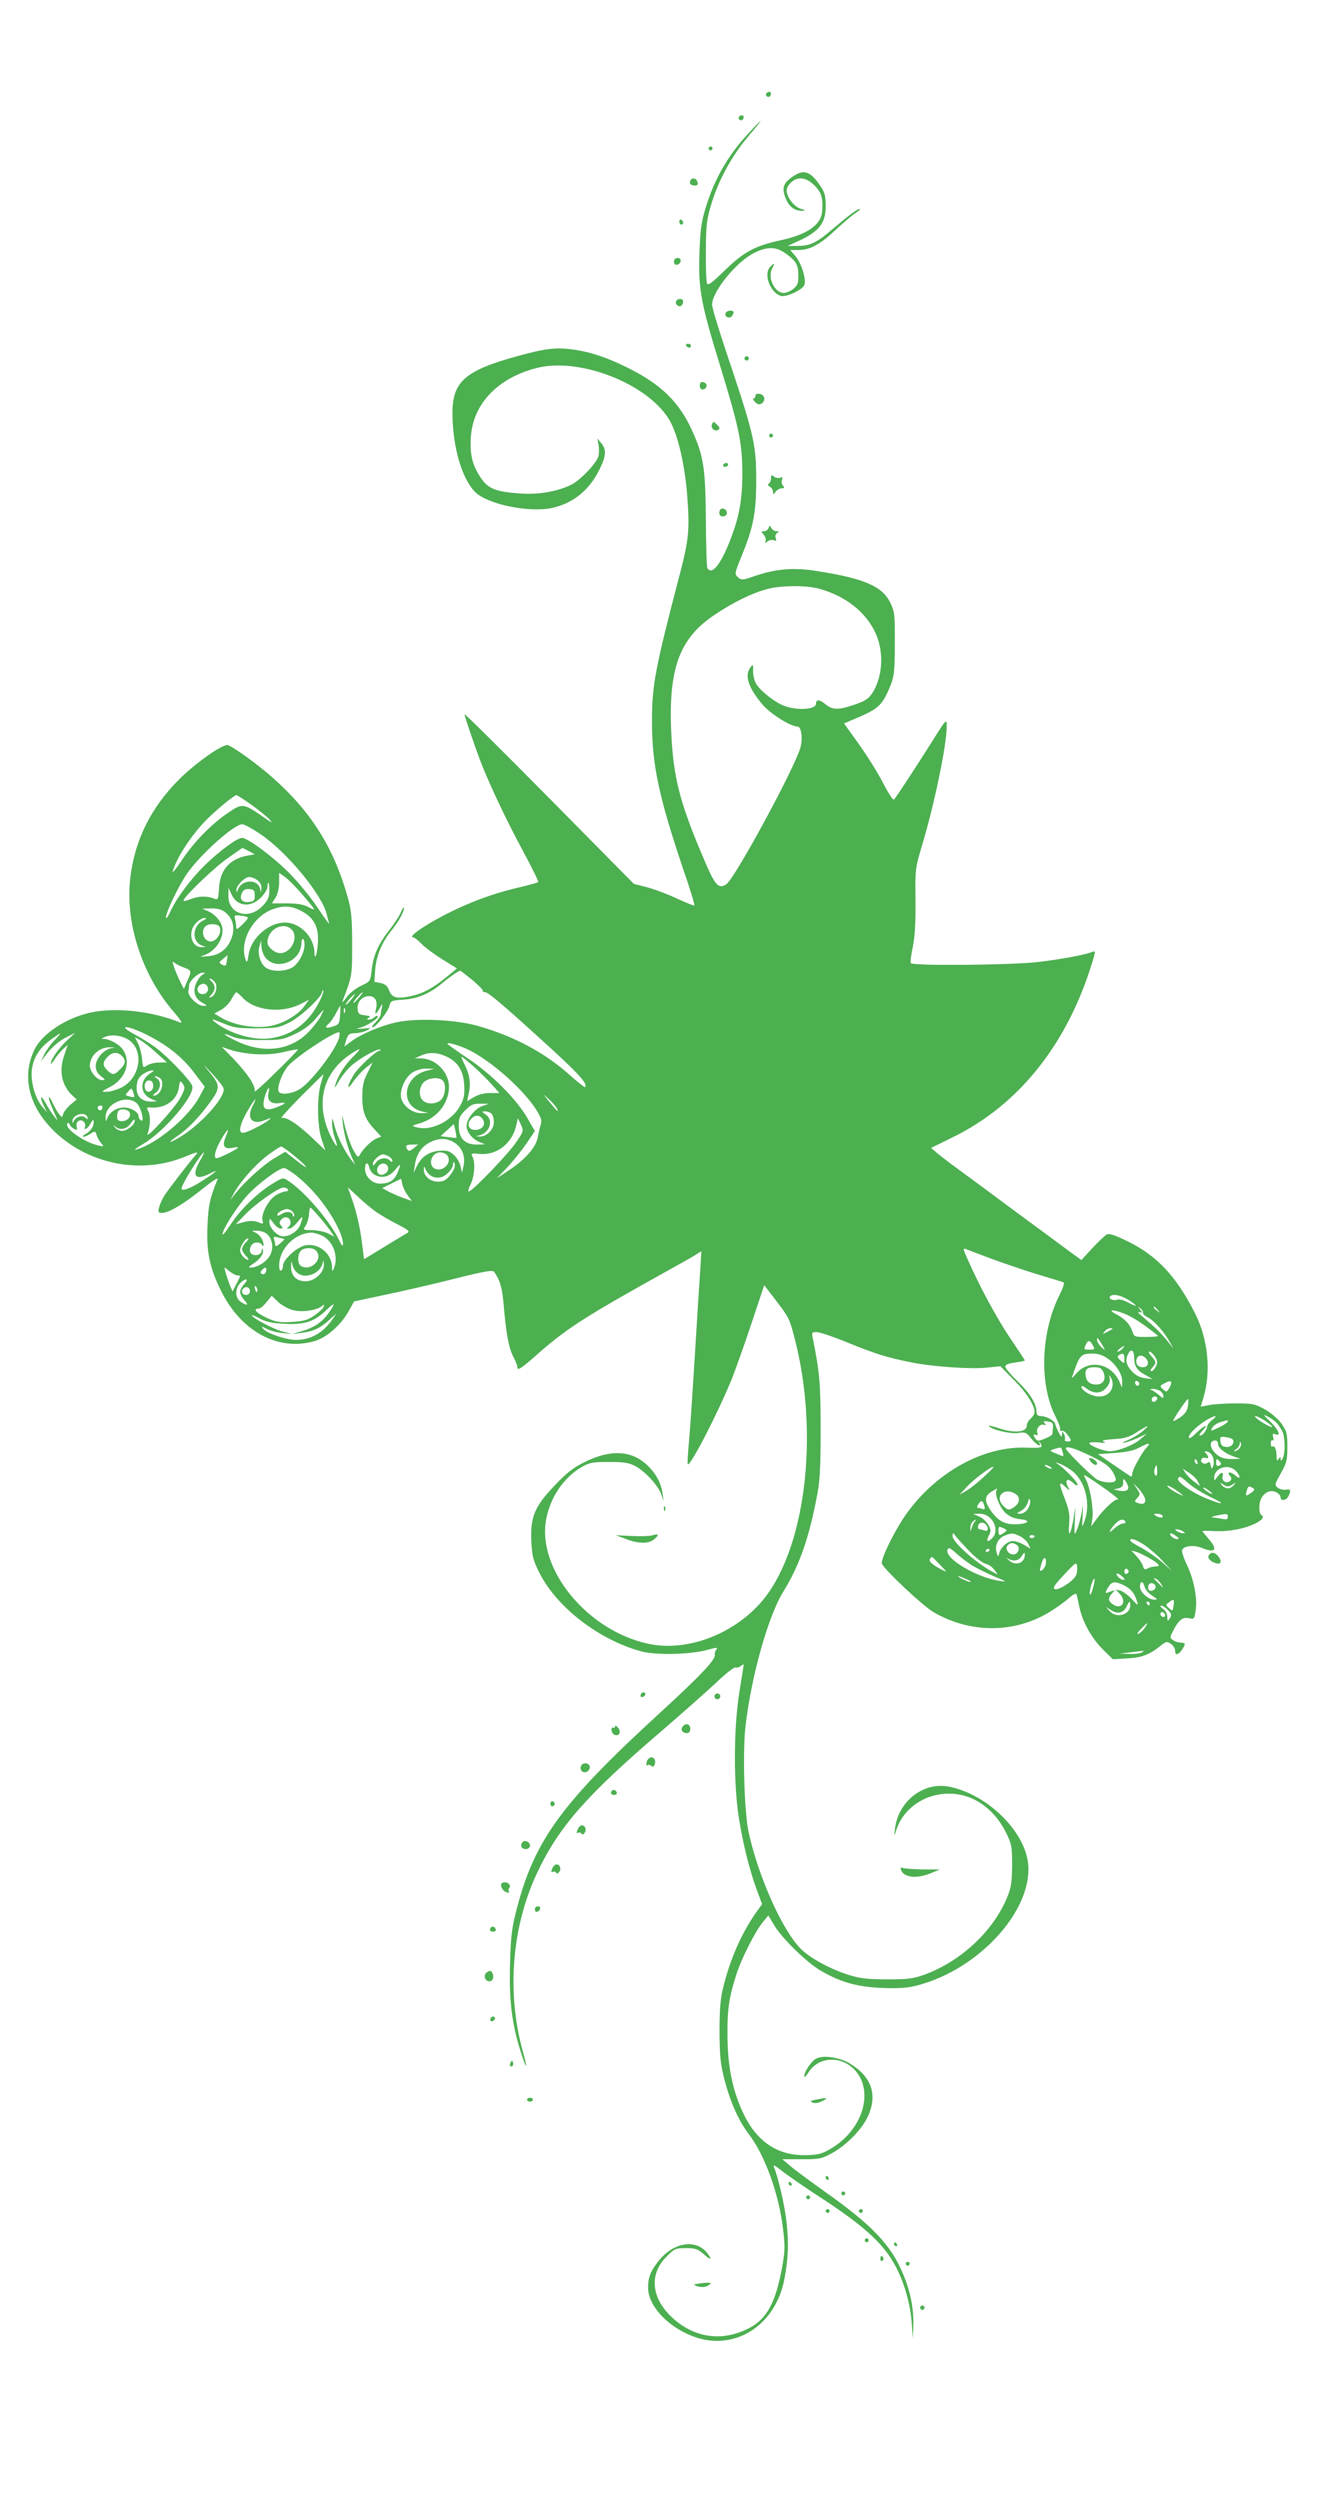 <?xml version="1.0" standalone="no"?>
<!DOCTYPE svg PUBLIC "-//W3C//DTD SVG 20010904//EN"
 "http://www.w3.org/TR/2001/REC-SVG-20010904/DTD/svg10.dtd">
<svg version="1.0" xmlns="http://www.w3.org/2000/svg"
 width="688pt" height="1280pt" viewBox="0 0 688 1280"
 preserveAspectRatio="xMidYMid meet">
<g transform="translate(0,1280) scale(0.1,-0.1)"
fill="#4caf50" stroke="none">
<path d="M3925 12321 c-6 -11 9 -23 19 -14 9 9 7 23 -3 23 -6 0 -12 -4 -16 -9z"/>
<path d="M3785 12201 c-6 -11 9 -23 19 -14 9 9 7 23 -3 23 -6 0 -12 -4 -16 -9z"/>
<path d="M3834 12117 c-104 -111 -176 -236 -220 -384 -22 -72 -27 -115 -31
-233 -6 -179 7 -252 107 -576 97 -316 112 -392 113 -544 0 -140 -16 -227 -63
-347 -49 -125 -93 -179 -116 -142 -4 6 -7 118 -8 248 -2 265 -11 327 -72 460
-66 144 -157 232 -324 316 -109 54 -193 83 -282 95 -88 13 -143 6 -283 -32
-277 -76 -340 -133 -337 -303 2 -166 48 -324 115 -393 62 -64 280 -109 398
-82 106 24 187 90 239 194 35 69 38 105 10 137 l-20 24 6 -32 c4 -18 3 -44 0
-58 -9 -35 -91 -122 -138 -146 -67 -34 -165 -52 -258 -46 -131 9 -169 24 -207
81 -43 64 -56 116 -51 206 10 171 137 305 338 356 224 57 581 -86 684 -275 41
-76 75 -225 87 -385 12 -167 8 -217 -37 -390 -129 -493 -144 -574 -144 -762 0
-220 36 -387 161 -757 34 -98 59 -180 56 -183 -2 -2 -42 14 -88 35 -46 22
-115 48 -153 58 l-69 18 -433 438 c-239 242 -434 435 -434 430 0 -12 62 -193
89 -260 46 -115 127 -286 208 -436 47 -87 83 -160 80 -163 -2 -3 -42 -14 -88
-25 -112 -26 -196 -54 -299 -99 -145 -64 -296 -160 -251 -160 5 0 24 -15 42
-34 19 -19 67 -54 107 -79 l73 -45 -57 -47 c-71 -57 -118 -82 -184 -96 -67
-14 -93 -7 -107 31 -8 22 -20 32 -43 37 l-32 6 4 62 c6 72 34 139 81 198 38
46 67 99 67 119 -1 7 -8 -3 -16 -22 -8 -19 -35 -61 -60 -92 -57 -73 -82 -131
-90 -205 -7 -58 -7 -58 -56 -81 -28 -14 -60 -39 -74 -60 -15 -21 -23 -28 -19
-17 49 129 49 126 49 290 0 131 -4 174 -21 235 -71 257 -188 444 -389 621 -74
65 -192 151 -226 164 -24 9 -167 -91 -254 -179 -141 -142 -223 -307 -246 -496
-29 -232 59 -504 225 -694 31 -36 44 -57 32 -52 -143 59 -330 80 -460 52 -126
-27 -250 -109 -289 -191 -67 -139 -27 -295 107 -422 177 -167 446 -217 667
-124 53 22 68 25 57 13 -44 -51 -145 -182 -164 -212 -12 -19 -25 -47 -28 -62
-6 -25 -4 -28 16 -28 34 0 115 49 210 126 45 36 78 58 74 47 -40 -97 -48 -135
-52 -238 -6 -135 11 -216 69 -333 103 -210 294 -312 480 -258 63 18 140 87
178 160 l24 43 155 33 c86 18 246 54 355 82 160 40 201 47 208 36 31 -46 41
-82 49 -177 12 -142 26 -216 50 -260 10 -19 19 -41 19 -48 0 -22 14 -14 82 45
168 150 252 204 713 460 55 30 111 62 124 71 l24 15 -6 -99 c-4 -55 -16 -247
-27 -427 -11 -179 -24 -379 -30 -443 -6 -64 -9 -119 -7 -122 13 -13 157 267
228 442 17 44 62 169 98 277 l66 198 56 -73 c70 -91 73 -97 98 -192 133 -506
55 -1110 -177 -1366 -147 -162 -379 -246 -570 -205 -312 66 -572 382 -524 637
21 113 89 213 180 267 42 24 56 27 142 27 79 0 102 -4 136 -22 50 -27 117
-100 132 -145 l12 -33 -6 40 c-8 55 -36 105 -82 147 -80 73 -185 77 -314 14
-61 -30 -95 -56 -156 -121 -103 -107 -126 -161 -120 -287 4 -77 9 -96 42 -162
90 -178 311 -346 526 -402 77 -19 252 -15 338 10 43 12 51 12 42 1 -6 -7 -10
-20 -8 -27 5 -24 -70 -104 -285 -301 -498 -456 -638 -648 -729 -997 -26 -99
-31 -139 -35 -282 -6 -185 9 -309 54 -451 30 -97 39 -98 12 -2 -84 301 -58
638 72 915 111 236 250 395 635 725 115 99 245 214 289 256 44 42 86 74 93 72
7 -3 19 1 27 7 8 7 15 10 15 8 0 -3 -10 -65 -22 -139 -31 -192 -31 -492 1
-670 23 -134 54 -254 92 -356 l23 -62 -31 -43 c-75 -107 -135 -243 -170 -391
-13 -53 -17 -113 -17 -222 1 -127 5 -164 26 -245 31 -117 73 -209 123 -275 84
-109 157 -312 177 -492 11 -92 10 -111 -10 -215 -37 -186 -89 -263 -208 -307
-111 -42 -224 -25 -319 47 -135 103 -160 240 -60 339 40 40 46 43 98 43 49 0
61 -4 92 -31 37 -33 46 -29 17 7 -58 72 -170 54 -246 -39 -42 -52 -56 -85 -56
-139 0 -92 97 -198 228 -249 210 -81 424 51 470 291 20 102 23 187 12 287 -9
89 -43 234 -65 288 -7 14 3 10 36 -16 24 -20 123 -89 221 -152 193 -127 291
-214 350 -312 52 -85 89 -203 98 -310 l7 -90 2 73 c2 99 -22 200 -71 300 -59
122 -158 221 -360 365 -90 64 -180 130 -201 149 l-39 33 99 0 c90 0 102 2 153
30 76 41 156 123 187 191 49 109 19 200 -91 268 -53 33 -139 46 -175 26 -25
-13 -61 -67 -61 -90 0 -8 9 -1 20 17 62 102 213 86 269 -29 58 -122 -19 -290
-171 -369 -33 -18 -60 -23 -118 -23 -138 -1 -244 71 -311 212 -55 114 -81 240
-82 392 -2 138 7 202 45 320 25 80 98 224 136 269 l28 34 29 -48 c38 -66 167
-192 237 -233 102 -60 189 -85 318 -90 87 -3 131 0 179 13 317 82 592 385 568
623 -17 167 -208 354 -402 394 -132 28 -262 -72 -280 -213 -5 -42 -4 -43 6
-10 28 90 109 161 206 181 147 31 285 -45 360 -199 25 -51 28 -66 28 -161 -1
-91 -5 -114 -27 -168 -74 -174 -240 -327 -428 -394 -55 -19 -84 -22 -190 -22
-107 1 -137 5 -205 27 -85 28 -182 81 -228 125 -95 90 -221 369 -272 602 -22
102 -31 405 -16 541 30 258 116 566 196 694 80 129 131 274 172 495 14 74 17
148 17 335 0 231 -5 288 -40 463 -6 30 -5 32 20 32 14 0 86 -24 159 -54 143
-58 200 -76 320 -100 109 -23 309 -37 392 -28 l70 7 68 -69 c64 -63 106 -129
107 -166 0 -9 -9 -23 -20 -33 -11 -9 -20 -25 -20 -36 0 -35 -66 -40 -147 -12
-29 10 -50 14 -47 10 11 -18 108 -41 148 -36 39 6 44 3 69 -28 26 -33 56 -49
41 -22 -4 6 -3 8 1 4 5 -4 10 -13 11 -20 1 -9 -18 -11 -72 -9 -227 12 -480
-131 -632 -355 -59 -88 -123 -223 -114 -240 23 -40 208 -213 263 -246 187
-110 415 -111 596 0 34 21 78 52 98 70 22 20 37 27 40 20 2 -7 9 -37 15 -67
17 -77 63 -158 121 -216 l50 -49 67 4 c77 3 118 18 171 60 35 28 39 29 59 15
12 -8 22 -24 22 -35 0 -25 15 -24 34 3 21 30 20 38 -4 38 -11 0 -29 5 -39 12
-19 12 -19 13 -1 49 29 56 48 71 81 64 26 -6 28 -4 34 39 10 62 -8 156 -44
233 -17 35 -28 70 -25 77 8 22 61 27 101 11 70 -29 84 -9 33 48 -16 19 -30 36
-30 38 0 2 28 2 62 0 71 -4 155 12 211 40 37 20 45 33 27 44 -6 4 -10 25 -8
47 3 52 45 87 84 69 13 -6 24 -17 24 -26 0 -21 27 -19 40 4 15 30 12 39 -12
34 -13 -2 -31 2 -42 10 -17 13 -17 16 15 73 30 53 34 67 34 136 0 69 -3 80
-30 119 -17 24 -53 55 -85 73 -50 28 -62 31 -150 31 -52 0 -114 -4 -137 -9
l-42 -8 14 46 c40 133 24 299 -42 430 -96 191 -195 297 -347 371 -65 32 -94
41 -106 35 -9 -5 -43 -37 -74 -70 l-56 -61 -53 38 c-28 21 -155 115 -282 208
-126 94 -266 197 -310 229 -44 32 -90 68 -102 79 l-23 20 108 53 c350 170 604
496 728 933 5 21 4 23 -12 17 -38 -15 -162 -38 -274 -51 -128 -16 -645 -21
-654 -6 -3 4 1 42 10 82 11 52 15 123 14 239 -2 162 -1 167 33 280 64 212 127
517 127 612 0 40 -1 40 -78 -83 -80 -127 -179 -277 -192 -293 -5 -4 -30 34
-56 85 -26 51 -82 140 -124 199 l-76 106 86 37 c93 41 114 63 152 158 19 47
22 75 22 214 1 149 -1 163 -23 209 -41 84 -132 124 -373 162 -122 20 -216 12
-327 -27 -58 -20 -63 -20 -81 -4 -17 16 -17 19 16 100 62 151 77 224 78 385 1
187 -11 241 -130 598 -53 155 -96 295 -96 311 -2 65 123 220 215 266 69 34
114 33 165 -5 51 -37 62 -57 62 -114 0 -36 -5 -48 -26 -65 -15 -12 -37 -21
-49 -21 -46 0 -84 78 -60 124 16 30 13 33 -9 10 -36 -36 -2 -131 54 -149 25
-8 105 28 119 53 14 27 -11 111 -45 152 l-26 30 43 0 c59 0 112 29 194 107 39
36 84 74 100 84 17 11 25 19 19 19 -13 0 -57 -33 -146 -109 -75 -64 -111 -81
-175 -80 l-48 0 53 24 c109 50 142 92 142 181 0 49 -5 69 -26 100 -51 77 -85
89 -140 52 -52 -35 -60 -59 -40 -111 17 -45 47 -68 89 -66 16 1 13 3 -11 10
-35 11 -72 59 -72 96 0 12 12 31 27 43 37 29 78 20 121 -25 31 -34 38 -59 34
-125 -4 -70 -76 -121 -213 -150 -132 -29 -188 -59 -287 -155 -65 -64 -85 -78
-90 -66 -4 9 -7 84 -6 166 1 133 4 160 28 240 37 123 105 247 187 344 38 45
68 81 65 81 -2 0 -30 -28 -62 -63z m361 -2331 c135 -36 241 -119 291 -229 44
-97 36 -226 -19 -308 -17 -26 -37 -39 -87 -56 -85 -29 -115 -29 -152 2 -30 25
-48 25 -48 1 0 -28 -93 -35 -159 -11 -47 16 -121 73 -146 112 -10 14 -17 44
-17 65 1 37 0 39 -13 22 -32 -43 -13 -103 61 -191 41 -48 144 -113 180 -113
19 0 27 -60 15 -106 -29 -105 -338 -675 -381 -702 -39 -24 -56 -7 -110 120
-121 281 -156 411 -169 615 -22 359 33 521 221 646 97 65 190 110 268 131 70
19 200 20 265 2z m-2909 -1105 c38 -27 80 -61 94 -76 20 -22 14 -20 -32 13
-101 70 -107 70 -179 21 -86 -58 -180 -154 -240 -247 -28 -42 -48 -66 -44 -52
22 74 104 197 182 272 49 48 133 117 144 117 3 1 37 -21 75 -48z m47 -151
c135 -90 317 -310 341 -412 3 -14 9 -34 12 -45 3 -10 -22 25 -57 77 -34 52
-101 134 -148 181 -85 85 -212 179 -241 179 -26 0 -119 -69 -195 -144 -74 -74
-143 -167 -175 -239 -11 -23 -20 -34 -20 -25 0 27 64 161 108 225 68 98 241
253 283 253 10 0 51 -22 92 -50z m-63 -110 c-93 -17 -142 -72 -148 -166 -4
-62 -5 -63 -29 -53 -35 13 -78 11 -118 -5 -19 -8 -35 -11 -35 -7 0 18 159 171
229 219 l73 51 32 -16 31 -17 -35 -6z m280 -201 c33 -38 60 -72 60 -75 0 -2
-15 3 -32 13 -23 12 -56 18 -109 18 l-76 0 19 30 c11 18 18 49 18 78 l0 48 30
-21 c17 -12 57 -53 90 -91z m-232 75 c14 -10 22 -25 21 -42 -2 -24 -2 -25 -6
-4 -10 52 -92 51 -113 0 -7 -18 -9 -19 -9 -5 -1 23 43 67 66 67 10 0 29 -7 41
-16z m62 -54 c0 -30 -7 -48 -31 -74 -69 -79 -180 -49 -179 48 l1 41 14 -32
c27 -64 98 -72 151 -19 19 19 34 43 34 55 0 12 2 21 5 21 3 0 5 -18 5 -40z
m-75 -25 c0 -26 -4 -30 -31 -33 -36 -4 -50 18 -33 49 7 14 19 19 37 17 23 -2
27 -8 27 -33z m235 -77 c63 -32 90 -77 89 -147 0 -61 -17 -121 -18 -68 -2 72
-60 140 -131 152 -88 15 -195 -71 -207 -166 -5 -34 -8 -39 -14 -24 -35 91 34
221 136 259 57 21 94 19 145 -6z m-387 -8 c41 -32 53 -82 32 -136 -21 -55 -63
-86 -123 -90 -40 -3 -43 -3 -18 5 54 18 96 74 96 129 0 36 -32 78 -74 97 l-31
13 46 1 c32 1 54 -5 72 -19z m117 -29 c0 -4 -13 -20 -30 -36 -26 -25 -30 -26
-30 -9 0 10 -3 28 -6 40 -5 18 -2 20 30 16 20 -2 36 -7 36 -11z m-230 -14
c-54 -27 -59 -106 -8 -127 l23 -9 -22 0 c-54 -2 -73 80 -28 124 13 14 32 25
42 25 14 0 12 -3 -7 -13z m88 -45 c4 -27 -23 -62 -48 -62 -22 0 -40 20 -40 45
0 30 20 46 55 43 23 -2 31 -9 33 -26z m364 1 c41 -37 2 -123 -57 -123 -28 0
-65 32 -65 55 0 65 78 108 122 68z m68 -79 c0 -38 -25 -88 -55 -112 -33 -26
-109 -30 -142 -7 -29 20 -45 72 -34 110 l9 30 1 -31 c1 -17 10 -43 21 -57 55
-69 181 -20 184 72 1 35 16 30 16 -5z m-398 -84 c-4 -26 -7 -28 -24 -19 -18
10 -18 11 4 29 13 11 23 19 24 20 0 0 -1 -13 -4 -30z m-219 -34 c38 -13 40
-18 16 -70 l-17 -39 -17 33 c-9 18 -23 50 -31 72 -12 36 -12 39 1 28 8 -7 30
-17 48 -24z m1475 -62 c31 -26 56 -51 55 -55 -2 -5 4 -9 12 -9 17 0 102 -73
342 -292 144 -132 185 -179 170 -194 -2 -2 -37 25 -78 62 -129 115 -284 198
-469 251 -115 33 -313 42 -419 19 -79 -17 -186 -62 -236 -101 l-31 -23 10 34
c10 30 15 34 46 34 19 1 46 7 60 15 24 13 23 13 -20 9 -38 -3 -40 -2 -14 5 36
9 98 50 89 59 -3 3 -11 0 -17 -6 -7 -7 -19 -12 -27 -12 -14 0 -14 2 -2 9 11 7
5 10 -20 13 -29 3 -34 7 -37 31 -4 37 23 67 59 67 31 0 45 -26 35 -66 -8 -32
0 -30 19 4 16 27 16 27 11 2 -3 -14 -6 -30 -6 -36 0 -6 -12 -23 -26 -38 -15
-14 -22 -26 -16 -26 17 0 80 80 87 110 6 26 10 28 73 32 75 6 132 30 202 88
39 32 78 59 88 60 2 0 29 -21 60 -46z m-1381 25 c-11 -6 -25 -26 -33 -45 -17
-42 -6 -77 33 -98 27 -15 27 -15 5 -16 -30 0 -82 51 -77 76 2 10 4 25 4 32 1
20 48 62 68 62 17 -1 17 -1 0 -11z m66 -41 c13 -20 1 -64 -20 -72 -16 -6 -16
-6 0 12 22 24 22 46 0 68 -12 12 -13 16 -4 13 8 -3 19 -12 24 -21z m-39 -41
c-8 -22 -43 -22 -51 -1 -9 25 26 49 44 31 8 -7 11 -21 7 -30z m571 -57 c-56
-111 -146 -175 -260 -187 -85 -9 -207 29 -275 85 -22 18 -16 17 40 -6 58 -24
78 -27 175 -27 103 1 114 3 171 32 58 30 164 131 164 155 0 6 3 9 6 6 3 -3 -6
-29 -21 -58z m-390 20 c62 -65 198 -79 294 -31 l44 23 -23 -32 c-30 -43 -99
-85 -162 -100 -80 -20 -198 -1 -267 41 l-33 20 33 18 c19 10 43 34 54 54 11
21 23 37 26 37 3 0 18 -13 34 -30z m593 1 c-13 -15 -25 -27 -27 -25 -4 4 39
54 47 54 2 0 -7 -13 -20 -29z m-40 -10 c-13 -15 -25 -27 -27 -25 -4 4 39 54
47 54 2 0 -7 -13 -20 -29z m-56 -79 c-3 -44 -6 -48 -38 -58 -36 -12 -44 -5
-18 17 8 7 24 30 35 51 11 21 20 38 22 38 1 0 1 -22 -1 -48z m25 16 c-3 -8 -6
-5 -6 6 -1 11 2 17 5 13 3 -3 4 -12 1 -19z m-123 -20 c-9 -17 -36 -53 -61 -79
-90 -96 -229 -116 -367 -51 -73 34 -90 52 -23 24 31 -12 70 -17 147 -17 97 0
110 2 171 31 43 20 79 47 105 77 21 26 40 46 42 47 1 0 -5 -14 -14 -32z m-888
-98 c103 -52 182 -115 243 -198 l50 -66 -27 -51 c-52 -97 -198 -224 -304 -264
-41 -15 -34 -7 17 23 108 64 265 249 250 296 -9 29 -126 151 -188 197 -27 20
-77 51 -111 69 -92 50 -30 45 70 -6z m981 -12 c-17 -66 -151 -239 -208 -268
-43 -23 -95 -26 -102 -7 -9 24 23 105 55 136 62 60 244 177 257 165 2 -2 1
-14 -2 -26z m-1459 -15 c-20 -21 -43 -54 -52 -73 l-17 -35 23 30 c35 46 69 75
113 97 l40 20 -42 -39 c-40 -37 -83 -97 -83 -118 0 -5 8 4 19 20 10 17 30 40
43 53 l25 23 -19 -57 c-27 -80 -11 -152 43 -203 l22 -20 -31 -26 c-17 -14 -34
-36 -38 -47 -6 -21 -7 -21 -21 -2 -9 10 -24 37 -34 59 -10 22 -19 33 -19 25 0
-8 11 -40 25 -70 24 -53 24 -54 3 -26 -13 16 -33 47 -45 70 -26 46 -31 32 -8
-17 l16 -32 -25 29 c-36 43 -60 128 -53 188 8 63 38 111 96 154 59 43 63 43
19 -3z m367 11 c98 -46 80 -205 -29 -255 -23 -10 -54 -19 -71 -19 -28 0 -27 1
15 23 80 40 112 122 73 188 -17 29 -66 58 -100 60 -16 0 -16 1 2 9 31 14 74
11 110 -6z m158 -76 l52 -47 -40 -1 c-22 0 -50 -7 -62 -15 -20 -14 -21 -13
-25 33 -3 27 -12 63 -21 80 l-16 32 30 -17 c17 -10 54 -39 82 -65z m1602 15
c118 -60 276 -201 343 -306 24 -39 29 -54 22 -75 -5 -15 -11 -44 -15 -64 -8
-50 -63 -113 -144 -167 l-66 -44 56 59 c30 32 74 87 97 121 l42 62 -42 73
c-56 94 -180 218 -298 297 -52 35 -99 68 -105 74 -18 17 58 -4 110 -30z
m-1837 10 c-15 -2 -39 -18 -53 -34 -33 -40 -33 -81 1 -108 25 -19 25 -21 6
-21 -25 0 -62 45 -62 74 1 52 50 96 105 94 30 -1 30 -1 3 -5z m737 -30 c56 -3
101 0 149 11 38 9 70 15 72 13 2 -2 -49 -55 -113 -117 -63 -63 -113 -107 -109
-97 8 24 -33 87 -107 165 l-61 62 45 -15 c24 -9 80 -19 124 -22z m500 -17
c-43 -44 -76 -98 -89 -146 -4 -14 4 -4 18 21 13 25 43 62 65 82 43 39 139 92
149 83 3 -3 1 -6 -5 -6 -17 0 -110 -87 -131 -123 -35 -57 -37 -87 -4 -37 17
25 47 57 66 73 l35 27 -26 -52 c-21 -42 -27 -67 -27 -123 -1 -77 15 -118 67
-172 l30 -32 -24 -10 c-25 -9 -69 -53 -86 -84 -8 -15 -12 -12 -33 25 -13 24
-32 77 -42 118 -17 71 -17 72 -12 20 6 -57 27 -134 51 -185 l14 -30 -20 25
c-35 43 -74 123 -87 175 -11 46 -12 47 -13 15 0 -19 6 -53 14 -75 20 -56 11
-55 -18 2 -86 171 -45 335 108 432 48 31 48 24 0 -23z m-1181 8 c22 -22 20
-41 -9 -69 -29 -30 -39 -31 -65 -5 -25 25 -25 41 0 68 24 26 52 28 74 6z
m1662 -3 c59 -27 88 -72 92 -146 3 -49 -1 -69 -20 -105 -42 -79 -148 -132
-222 -112 -29 8 -29 8 15 21 88 26 149 102 149 187 0 74 -67 143 -140 145
l-35 1 30 13 c41 19 83 18 131 -4z m139 -50 c30 -27 73 -69 94 -93 l39 -44
-47 0 c-30 0 -61 -8 -83 -21 l-35 -21 9 42 c11 49 4 96 -23 148 -11 21 -17 38
-15 38 3 0 30 -22 61 -49z m-1280 -112 c14 -44 -123 -195 -234 -257 -51 -29
-53 -23 -3 11 53 35 117 102 169 175 53 73 52 86 -8 158 -34 40 -31 39 15 -10
30 -32 58 -67 61 -77z m1048 91 c-49 -11 -83 -38 -100 -77 -25 -60 5 -118 67
-133 l35 -8 -37 -1 c-44 -1 -94 36 -103 78 -9 41 21 106 58 130 20 13 48 20
72 20 l40 -1 -32 -8z m-1418 -12 c-61 -35 -61 -107 -1 -134 l31 -13 -30 -1
c-48 0 -75 25 -75 69 0 40 12 62 45 79 28 16 57 15 30 0z m869 -55 c-21 -70
-19 -218 4 -288 l19 -55 -61 58 c-79 76 -140 116 -163 108 -10 -4 34 45 97
109 63 63 116 115 117 115 1 0 -5 -21 -13 -47z m-827 29 c31 -20 8 -92 -30
-92 -6 0 -1 7 11 16 26 18 29 59 5 73 -10 6 -13 10 -8 11 6 0 15 -4 22 -8z
m1451 -14 c19 -19 14 -76 -8 -98 -24 -24 -72 -26 -94 -4 -22 22 -20 66 4 92
23 24 78 30 98 10z m-1483 -28 c0 -29 -32 -41 -41 -16 -9 24 4 48 23 44 12 -2
18 -12 18 -28z m138 -62 c-29 -53 -181 -219 -167 -183 14 38 16 93 4 115 -10
19 -9 21 7 20 75 -8 139 35 149 101 6 38 7 39 21 19 13 -18 11 -25 -14 -72z
m-236 6 c-1 -2 -13 -1 -25 3 -22 5 -22 6 -5 25 17 19 17 19 25 -3 5 -12 7 -23
5 -25z m688 18 c-8 -36 14 -56 55 -50 39 6 38 0 -5 -18 -72 -30 -90 -11 -64
65 14 39 23 41 14 3z m1476 -74 c16 -29 5 -21 -36 30 -35 43 -36 45 -6 17 18
-16 37 -38 42 -47z m-2152 25 c23 -19 44 -102 23 -89 -7 4 -12 13 -12 21 0 21
-40 45 -75 45 -36 0 -73 -23 -85 -54 -8 -20 -9 -20 -9 4 -1 69 104 117 158 73z
m596 -13 c-34 -66 -4 -102 62 -75 35 14 36 14 18 -1 -30 -23 -112 -64 -130
-64 -25 0 -18 39 20 107 36 63 59 89 30 33z m1175 -3 c-37 -13 -80 -67 -80
-101 0 -31 28 -66 64 -82 l31 -13 -43 -1 c-61 0 -92 32 -92 96 0 39 5 51 34
80 29 29 41 34 78 33 l43 0 -35 -12z m-1946 -12 c-4 -8 -10 -12 -15 -9 -14 8
-10 24 6 24 9 0 12 -6 9 -15z m140 -21 c9 -22 -11 -44 -40 -44 -18 0 -24 5
-24 23 0 13 3 27 7 30 13 13 51 7 57 -9z m1854 -6 c7 -7 12 -27 12 -44 0 -37
-38 -75 -74 -73 -20 1 -20 2 -1 6 55 14 75 78 33 107 -22 15 -22 16 -2 16 11
0 25 -5 32 -12z m-2070 -18 c4 -13 3 -13 -11 -2 -17 15 -51 3 -60 -20 -4 -9
-6 -9 -6 -1 -3 36 66 56 77 23z m2026 -12 c16 -26 -4 -53 -40 -53 -35 0 -45
33 -18 59 20 20 43 18 58 -6z m-2038 -35 c-10 -25 13 -13 28 15 13 23 15 24
16 6 0 -23 -17 -47 -45 -62 -11 -6 -14 -12 -7 -12 7 0 23 7 36 16 23 14 25 14
31 -8 4 -13 15 -31 23 -41 16 -18 15 -18 -13 -12 -79 18 -182 93 -158 115 3 3
8 -1 10 -8 3 -7 13 -17 23 -22 15 -8 17 -6 13 11 -7 25 16 43 35 27 7 -6 11
-17 8 -25z m254 27 c0 -19 -40 -50 -64 -50 -13 0 -30 8 -37 18 -11 14 -11 15
1 5 22 -21 58 -15 77 12 20 27 23 29 23 15z m1955 -107 c-40 -60 -226 -253
-243 -253 -6 0 -1 17 9 37 20 40 25 113 9 142 -8 16 -5 18 39 13 87 -8 167 56
186 148 l8 35 15 -32 c15 -32 15 -34 -23 -90z m-307 22 c-2 -1 -20 0 -42 3
l-39 5 34 31 34 31 8 -34 c4 -19 6 -35 5 -36z m-1182 4 c-19 -46 -8 -64 33
-56 17 4 31 4 31 2 0 -7 -97 -55 -111 -55 -18 0 -4 51 28 103 32 53 40 55 19
6z m1170 -28 c40 -24 59 -69 49 -118 l-8 -38 -8 35 c-4 19 -20 45 -35 58 -23
20 -36 23 -76 20 -54 -6 -91 -32 -115 -83 l-14 -30 6 40 c9 56 34 94 75 115
45 24 87 25 126 1z m-207 -30 c-17 -14 -26 -16 -31 -8 -14 21 -8 27 23 27 l31
0 -23 -19z m-622 -30 c26 -21 57 -48 68 -61 11 -13 -8 -2 -42 25 l-62 48 -57
-34 c-58 -35 -150 -119 -198 -179 l-27 -35 18 33 c33 62 108 146 171 195 35
26 67 47 72 47 4 0 30 -17 57 -39z m-472 -33 c-45 -78 -26 -104 47 -68 56 29
39 12 -41 -39 -56 -36 -101 -52 -101 -36 0 21 103 185 115 185 2 0 -7 -19 -20
-42z m1263 30 c31 -31 -8 -85 -53 -74 -46 12 -29 86 20 86 12 0 26 -5 33 -12z
m-297 -8 c10 -6 19 -16 19 -22 0 -9 -3 -9 -12 0 -19 19 -55 14 -72 -10 -13
-18 -16 -19 -16 -6 0 16 35 48 53 48 5 0 17 -5 28 -10z m-63 -99 c36 -15 71
-3 101 35 25 31 26 26 7 -21 -17 -40 -42 -55 -90 -55 -39 0 -76 36 -76 75 0
35 14 39 22 7 5 -19 18 -34 36 -41z m56 21 c-6 -9 -20 -17 -30 -17 -25 0 -31
35 -8 52 25 18 54 -8 38 -35z m346 29 c0 -11 -12 -33 -26 -50 -19 -24 -34 -31
-60 -31 -40 0 -74 29 -73 63 0 14 2 17 6 7 20 -54 78 -66 118 -25 14 13 25 31
25 40 0 8 2 15 5 15 3 0 5 -9 5 -19z m-813 -49 c94 -75 179 -185 224 -289 23
-53 21 -97 -1 -48 -46 99 -178 254 -263 309 -27 18 -28 18 -82 -15 -75 -45
-166 -134 -214 -209 -23 -35 -41 -57 -41 -49 0 26 74 141 128 200 53 58 162
139 187 139 7 0 35 -17 62 -38z m572 -103 l21 -28 -39 14 c-21 7 -55 22 -76
32 l-37 20 48 24 49 24 6 -29 c4 -15 16 -41 28 -57z m-614 31 c3 -5 -2 -10
-12 -10 -10 0 -33 -9 -51 -20 -37 -23 -77 -99 -67 -130 5 -17 3 -18 -24 -7
-23 8 -41 8 -72 0 l-41 -11 48 50 c54 56 170 137 196 138 9 0 20 -4 23 -10z
m455 -117 c25 -17 74 -45 109 -63 48 -24 61 -34 50 -41 -8 -4 -61 -37 -119
-72 l-105 -64 -13 101 c-7 56 -26 138 -41 184 l-29 83 52 -48 c28 -27 71 -63
96 -80z m-299 -18 c20 -22 46 -55 59 -73 l23 -34 -32 17 c-18 9 -54 16 -81 17
-49 0 -49 0 -34 23 8 13 16 40 17 59 1 20 5 35 8 33 3 -1 21 -20 40 -42z
m-131 20 c7 -9 10 -18 6 -22 -3 -3 -6 -2 -6 4 0 19 -32 24 -56 8 -13 -9 -24
-11 -24 -6 0 13 30 30 51 31 9 0 22 -7 29 -15z m-12 -49 c2 -10 -2 -22 -10
-27 -10 -7 -9 -9 4 -9 9 0 28 15 42 33 29 36 31 34 15 -12 -12 -33 -52 -61
-89 -61 -28 0 -70 43 -70 72 1 23 1 22 21 -4 11 -16 28 -28 36 -28 13 0 13 3
3 15 -10 12 -10 18 0 30 17 20 44 15 48 -9z m-125 -60 c31 -24 41 -70 22 -110
-17 -34 -65 -66 -102 -66 -13 0 -9 5 14 20 35 21 57 54 49 73 -2 7 -5 5 -5 -4
-1 -20 -25 -31 -47 -22 -25 9 -14 57 15 61 13 2 28 -2 32 -10 7 -11 9 -11 9 0
0 23 -21 53 -43 62 -20 8 -19 9 8 9 17 0 38 -6 48 -13z m282 -10 c60 -25 92
-109 65 -171 -8 -18 -9 -16 -9 8 -2 70 -69 124 -137 111 -42 -8 -114 -73 -114
-103 0 -11 -4 -23 -10 -26 -6 -4 -10 7 -10 25 0 84 77 165 163 169 10 1 33 -5
52 -13z m-188 -20 c1 -1 -9 -11 -23 -23 -16 -14 -24 -17 -24 -8 0 7 -3 21 -6
30 -5 13 -2 15 22 9 16 -4 30 -7 31 -8z m-197 -16 c-11 -11 -20 -27 -20 -35 0
-8 9 -24 20 -35 11 -11 16 -20 11 -20 -16 0 -41 30 -41 48 0 21 27 62 41 62 5
0 0 -9 -11 -20z m358 -42 c42 -42 -26 -111 -77 -79 -17 11 -18 56 -1 76 15 18
61 20 78 3z m3467 -45 c66 -24 172 -60 235 -79 63 -19 120 -36 127 -39 8 -2 0
-27 -23 -73 -93 -190 -100 -454 -16 -616 14 -28 25 -57 23 -65 -1 -7 2 -10 7
-7 5 3 16 -2 24 -12 28 -33 30 -42 8 -42 -12 0 -18 4 -15 10 3 5 1 18 -4 27
-10 17 -10 16 -11 -2 0 -16 -3 -14 -16 10 -9 17 -17 36 -18 44 -3 17 -44 40
-73 41 -16 0 -23 6 -23 20 0 43 -33 96 -95 156 -36 35 -65 69 -65 77 0 10 16
17 50 21 28 4 50 8 50 11 0 2 -34 53 -75 114 -69 102 -159 269 -220 408 -22
48 -22 54 -7 48 9 -4 71 -27 137 -52z m-3564 -68 c40 -37 121 -6 132 49 3 16
5 14 6 -7 2 -42 -47 -87 -93 -87 -49 0 -76 29 -75 78 2 28 3 31 6 11 2 -15 13
-35 24 -44z m-305 -15 c18 0 18 2 -5 -44 l-20 -38 -14 33 c-7 19 -17 47 -21
63 l-7 28 27 -21 c15 -12 33 -21 40 -21z m147 21 c-3 -12 -11 -17 -19 -14 -11
4 -12 9 -3 19 16 20 28 17 22 -5z m-111 -64 c-12 -13 -22 -32 -22 -42 0 -10
10 -29 22 -42 25 -26 13 -31 -20 -7 -28 19 -29 67 -2 94 28 28 48 25 22 -3z
m66 -38 c-3 -8 -7 -3 -11 10 -4 17 -3 21 5 13 5 -5 8 -16 6 -23z m-38 1 c0
-13 -7 -20 -20 -20 -19 0 -27 20 -13 33 13 14 33 6 33 -13z m222 -98 c46 -12
120 -1 147 21 11 10 13 9 9 -3 -2 -8 -23 -28 -46 -44 -34 -24 -54 -30 -115
-34 -65 -4 -82 -1 -131 21 -53 25 -73 47 -41 47 8 0 26 15 40 33 l27 33 33
-32 c18 -17 53 -36 77 -42z m4278 53 c52 -33 51 -41 0 -14 -22 12 -47 19 -55
15 -19 -7 -47 3 -39 15 10 17 54 9 94 -16z m-4096 -67 c-33 -47 -76 -76 -143
-95 l-46 -13 50 6 c59 7 98 25 144 68 l34 31 -20 -30 c-49 -70 -111 -105 -187
-105 -51 0 -148 33 -168 57 -12 14 -10 14 19 -1 18 -9 54 -19 80 -21 l48 -5
-55 15 c-47 14 -150 69 -150 81 0 3 19 -5 43 -18 30 -16 65 -23 128 -26 100
-5 150 12 209 69 19 19 37 33 39 31 3 -1 -9 -21 -25 -44z m4171 1 c-3 -4 8
-15 24 -23 33 -17 87 -77 114 -128 l19 -33 -28 35 c-36 45 -68 76 -124 123
-25 20 -36 34 -25 30 18 -6 19 -5 5 13 -14 18 -14 18 2 5 10 -7 15 -17 13 -22z
m76 14 c13 -16 12 -17 -3 -4 -10 7 -18 15 -18 17 0 8 8 3 21 -13z m-148 -29
c42 -22 91 -55 149 -103 4 -3 -22 -6 -58 -6 -63 0 -64 0 -74 31 -12 35 -40 64
-85 87 -55 29 9 20 68 -9z m-84 -68 c-2 -2 -15 -9 -29 -16 -23 -12 -24 -12
-11 3 7 10 20 17 29 17 8 0 13 -2 11 -4z m-47 -91 c11 -20 11 -20 -11 -1 -11
11 -21 26 -21 35 0 14 2 14 10 1 6 -8 16 -24 22 -35z m-52 4 c10 -17 7 -19
-19 -19 -29 0 -30 1 -19 25 12 26 22 25 38 -6z m150 -14 c-7 -8 -17 -15 -23
-15 -6 0 -2 7 9 15 25 19 30 19 14 0z m60 -46 c0 -43 15 -66 58 -89 l37 -21
-40 5 c-28 4 -48 15 -67 36 -30 32 -35 59 -17 91 14 26 29 15 29 -22z m106 6
c14 -21 15 -31 6 -50 -7 -14 -17 -25 -23 -25 -8 0 -6 7 4 18 22 24 21 31 -5
59 -12 13 -16 23 -10 23 6 0 19 -11 28 -25z m-245 -8 c45 -30 79 -83 78 -121
l-1 -31 -13 30 c-43 98 -161 118 -225 39 -13 -16 -21 -22 -18 -14 39 114 44
119 104 120 27 0 53 -8 75 -23z m89 -4 c0 -26 0 -26 -20 -8 -16 14 -17 20 -8
27 22 13 28 9 28 -19z m108 5 c22 -22 14 -48 -13 -48 -27 0 -41 20 -31 45 7
18 28 19 44 3z m-216 -72 c20 -44 -8 -74 -57 -62 -15 4 -27 16 -31 31 -10 40
1 55 41 55 28 0 38 -5 47 -24z m48 -61 c0 -39 -28 -65 -69 -65 -38 0 -91 30
-91 51 0 6 12 1 26 -10 37 -29 78 -27 103 6 14 16 19 34 16 47 -5 17 -4 18 4
6 6 -8 11 -24 11 -35z m135 6 c3 -5 1 -12 -4 -15 -5 -3 -11 1 -15 9 -6 16 9
21 19 6z m165 -1 c0 -6 -5 -19 -12 -30 -11 -18 -14 -18 -30 -3 -17 15 -17 17
4 29 29 15 38 16 38 4z m-59 -40 c10 -6 19 -18 19 -27 0 -14 -3 -13 -22 4 -13
11 -30 23 -38 26 -12 4 -11 6 3 6 10 1 27 -4 38 -9z m-13 -42 c-6 -18 -28 -21
-28 -4 0 9 7 16 16 16 9 0 14 -5 12 -12z m157 -40 c-4 -23 -17 -40 -41 -56
-19 -12 -34 -20 -34 -17 0 11 72 116 76 112 3 -3 2 -20 -1 -39z m456 -84 c9
-11 22 -29 28 -42 15 -29 16 -114 2 -139 -8 -14 -11 -14 -11 -3 0 13 -1 13
-10 0 -8 -12 -10 -9 -10 12 0 35 -10 59 -21 52 -5 -3 -9 4 -9 16 0 12 4 19 9
16 5 -4 7 4 3 16 -4 17 -2 20 11 15 32 -12 18 22 -25 64 -39 38 -40 40 -13 26
17 -8 37 -23 46 -33z m-330 17 c-14 -10 -26 -26 -27 -35 -3 -21 -23 -46 -37
-46 -6 0 0 11 13 25 37 39 10 29 -32 -12 -24 -24 -38 -32 -38 -22 0 18 42 59
90 88 43 26 64 27 31 2z m272 -7 c55 -37 39 -41 -19 -5 -26 17 -41 31 -33 31
8 0 32 -12 52 -26z m-1089 -32 c-1 -15 -2 -30 -3 -35 -1 -7 -43 -27 -69 -33
-7 -1 -17 6 -22 17 -8 15 -7 17 5 13 11 -5 13 -2 9 10 -8 21 15 49 34 41 11
-4 12 -2 4 8 -9 11 -6 13 16 9 23 -3 28 -8 26 -30z m896 30 c0 -4 -20 -18 -45
-30 -44 -21 -45 -21 -35 -2 6 11 25 24 43 29 17 5 33 10 35 10 1 1 2 -3 2 -7z
m-437 -50 c-17 -15 -51 -35 -75 -45 -32 -13 -35 -16 -13 -12 17 4 48 15 70 26
l40 19 -35 -30 c-35 -30 -112 -60 -157 -60 -29 0 -103 29 -103 41 0 5 21 6 48
4 32 -4 41 -3 27 3 -15 7 -1 10 50 14 57 3 79 10 120 36 61 39 70 40 28 4z
m462 -42 c12 -19 -8 -41 -34 -38 -20 2 -27 9 -29 29 -3 23 0 25 28 21 16 -2
32 -8 35 -12z m-75 -24 c0 -19 34 -46 77 -62 l38 -13 -46 -1 c-32 0 -54 6 -72
20 -32 25 -44 59 -26 71 16 9 29 3 29 -15z m110 -21 c-7 -8 -18 -15 -24 -15
-6 0 -3 5 7 11 9 5 17 18 18 27 0 11 2 12 6 4 3 -7 -1 -19 -7 -27z m-477 3
c-25 -27 -73 -115 -73 -134 0 -8 -2 -14 -4 -14 -3 0 -42 26 -88 58 l-83 57 85
6 c58 4 98 12 125 27 52 27 63 27 38 0z m-430 -20 c4 -12 5 -23 4 -24 -1 0
-18 6 -37 14 -35 15 -35 15 -10 23 37 11 37 11 43 -13z m144 -22 c69 -34 95
-52 112 -80 12 -19 20 -40 16 -46 -9 -15 -61 -12 -93 4 -26 14 -162 148 -162
160 0 15 44 2 127 -38z m627 -7 c5 -15 5 -35 1 -45 -8 -17 -9 -17 -13 4 -2 17
-7 20 -16 13 -15 -13 -41 3 -31 19 4 6 13 9 21 6 17 -7 18 6 2 23 -11 10 -9
12 7 9 11 -2 24 -15 29 -29z m-80 -25 c3 -8 2 -12 -4 -9 -6 3 -10 10 -10 16 0
14 7 11 14 -7z m115 2 c9 -10 8 -15 -4 -20 -10 -4 -15 1 -15 14 0 24 4 25 19
6z m-755 -48 c67 -54 95 -169 61 -258 -12 -34 -13 -33 -9 30 3 63 3 64 -5 15
-5 -27 -15 -66 -23 -85 -15 -35 -15 -34 -12 40 l3 75 -9 -58 c-14 -84 -30
-107 -23 -32 4 49 0 73 -21 128 -33 85 -33 97 0 66 26 -24 27 -24 15 -1 -18
34 -3 47 25 21 15 -14 24 -18 24 -9 0 13 -72 87 -105 107 -13 8 -8 7 14 -1 19
-7 48 -25 65 -38z m-114 22 c8 -5 11 -10 5 -10 -5 0 -17 5 -25 10 -8 5 -10 10
-5 10 6 0 17 -5 25 -10z m548 -21 c0 -22 -2 -29 -10 -21 -5 5 -7 19 -3 31 9
29 12 26 13 -10z m-890 -32 c-31 -29 -71 -61 -90 -71 l-33 -19 40 43 c36 38
120 101 134 100 4 -1 -19 -24 -51 -53z m1292 33 c25 -25 27 -49 2 -27 -25 23
-50 24 -32 2 10 -12 10 -19 2 -27 -17 -17 -45 -1 -39 22 7 27 -8 25 -27 -2
-15 -20 -16 -21 -16 -4 0 51 72 74 110 36z m-193 -56 l11 -23 -29 22 c-16 11
-36 32 -45 44 l-15 24 33 -22 c19 -12 39 -32 45 -45z m-472 -39 c44 -32 72
-55 63 -52 -16 6 -79 -54 -120 -113 l-18 -25 6 40 c7 47 -11 157 -32 198 -14
27 -14 28 3 18 10 -5 54 -35 98 -66z m427 28 c23 -20 71 -49 106 -66 86 -40
72 -46 -20 -8 -77 32 -152 86 -143 102 9 13 9 13 57 -28z m-312 -19 c0 -16
-18 -22 -50 -15 l-25 5 25 6 c18 5 25 13 24 30 -1 22 0 22 13 5 7 -11 13 -24
13 -31z m87 -65 c-1 -20 -14 -23 -42 -13 -14 6 -14 8 1 25 17 18 16 21 -5 52
-19 28 -18 27 13 -6 19 -21 34 -47 33 -58z m446 80 c20 13 21 13 8 -2 -7 -10
-21 -17 -31 -17 -10 0 -24 7 -31 17 -13 15 -12 15 9 2 19 -12 25 -12 45 0z
m-253 -56 c0 -2 -18 6 -40 18 -22 13 -40 26 -40 31 0 5 18 -4 40 -18 22 -15
40 -29 40 -31z m150 10 c0 -7 -39 17 -46 28 -3 6 5 3 20 -6 14 -10 26 -19 26
-22z m209 28 c10 -7 8 -12 -10 -24 -27 -20 -30 -18 -22 11 6 24 11 26 32 13z
m-1314 -11 c-11 -18 15 -86 44 -114 21 -20 43 -30 76 -34 61 -6 44 -25 -24
-26 -56 -1 -91 19 -128 74 -31 44 -29 71 5 92 33 20 35 20 27 8z m103 -23 c19
-15 14 -44 -10 -61 -29 -20 -34 -20 -58 4 -50 50 10 102 68 57z m58 -72 c-10
-15 -26 -25 -39 -25 -21 1 -21 1 4 15 15 8 30 27 34 42 6 22 9 24 12 10 3 -10
-3 -29 -11 -42z m-223 14 c4 -15 2 -19 -10 -15 -8 3 -19 6 -24 6 -5 0 -4 9 3
19 14 23 23 20 31 -10z m32 -64 c29 -28 33 -76 9 -99 -24 -25 -34 -19 -19 11
12 23 12 30 -1 55 -9 16 -30 36 -47 43 l-32 14 33 1 c22 0 41 -8 57 -25z m880
15 c8 -13 -15 -13 -35 0 -12 8 -11 10 7 10 12 0 25 -4 28 -10z m335 -6 c0 -13
-7 -15 -31 -10 -17 3 -39 7 -48 7 -9 1 0 5 19 9 55 12 60 11 60 -6z m-1298
-26 c-5 -7 -12 -22 -15 -33 -5 -20 -5 -20 -6 1 0 11 4 25 11 32 16 16 23 15
10 0z m773 2 c3 -5 -2 -10 -11 -10 -10 0 -31 -12 -47 -27 -32 -30 -28 -13 6
25 22 23 42 28 52 12z m-705 -37 c0 -10 -6 -13 -16 -9 -9 3 -20 6 -25 6 -14 0
-11 28 4 33 16 6 37 -11 37 -30z m84 -20 c-25 -18 -29 -16 -29 11 0 21 2 22
23 13 22 -10 23 -12 6 -24z m916 7 c13 -9 13 -10 0 -10 -8 0 -22 5 -30 10 -13
9 -13 10 0 10 8 0 22 -5 30 -10z m-1093 -103 c31 -32 68 -61 82 -63 14 -3 34
-17 45 -31 l18 -25 -23 12 c-86 45 -209 154 -209 185 1 20 1 20 16 0 8 -11 40
-46 71 -78z m258 78 c18 -9 37 -27 43 -40 l11 -24 -32 19 c-18 11 -44 20 -58
20 -28 0 -64 -33 -71 -65 -4 -17 -6 -16 -13 8 -10 36 9 73 44 86 36 13 39 13
76 -4z m801 0 c16 -12 16 -14 3 -15 -9 0 -22 7 -29 15 -16 19 0 19 26 0z
m-726 1 c0 -11 -19 -15 -25 -6 -3 5 1 10 9 10 9 0 16 -2 16 -4z m561 -45 c24
-16 67 -52 94 -82 l50 -53 -52 46 c-28 24 -77 58 -107 74 -31 16 -56 32 -56
37 0 15 27 6 71 -22z m-653 0 c19 -12 11 -45 -12 -49 -26 -5 -50 26 -35 45 13
15 28 16 47 4z m-228 -106 c23 -14 74 -39 113 -56 66 -27 68 -29 29 -23 -120
17 -285 116 -268 160 5 13 13 10 46 -20 21 -19 58 -47 80 -61z m90 81 c0 -3
-4 -8 -10 -11 -5 -3 -10 -1 -10 4 0 6 5 11 10 11 6 0 10 -2 10 -4z m817 -43
c52 -30 62 -43 33 -43 -12 0 -30 -4 -40 -10 -15 -8 -20 -6 -25 13 -4 12 -19
35 -34 51 l-26 28 25 -7 c14 -4 44 -19 67 -32z m-637 15 c-1 -42 -49 -57 -82
-26 -13 13 -17 17 -8 11 25 -19 58 -16 72 7 15 23 18 25 18 8z m-435 -49 c38
-40 39 -41 10 -26 -48 25 -69 43 -61 55 10 16 7 17 51 -29z m543 7 c-1 -13
-10 -28 -18 -34 -15 -9 -16 -6 -6 28 10 41 27 45 24 6z m153 -64 c-15 -29 -88
-75 -107 -68 -13 5 -3 20 47 74 62 65 64 67 67 40 2 -15 -1 -35 -7 -46z m271
23 c0 -5 -5 -11 -11 -13 -6 -2 -11 4 -11 13 0 9 5 15 11 13 6 -2 11 -8 11 -13z
m-23 -43 c-12 -5 -39 17 -39 30 0 5 11 1 24 -9 13 -10 20 -20 15 -21z m-808 3
c19 -8 27 -14 19 -14 -14 0 -72 28 -59 29 4 0 22 -7 40 -15z m648 -46 c-6 -24
-14 -38 -16 -32 -5 15 17 87 24 80 2 -3 -1 -25 -8 -48z m350 20 c11 -19 12
-21 0 -9 -8 8 -21 21 -29 29 -12 11 -12 12 -1 9 8 -2 21 -15 30 -29z m-192 -5
c36 -18 56 -42 68 -84 7 -22 4 -21 -26 12 -19 20 -45 40 -59 44 l-25 6 23 -24
c36 -40 6 -82 -37 -52 -25 18 -26 31 -4 56 16 18 16 19 -10 9 -26 -10 -27 -10
-16 12 22 41 36 44 86 21z m107 -9 c4 -14 21 -34 39 -45 27 -17 29 -20 11 -20
-32 0 -74 38 -74 66 0 32 16 31 24 -1z m56 0 c0 -16 -27 -27 -36 -14 -3 5 -3
16 0 24 6 17 36 9 36 -10z m92 -95 c-4 -30 -5 -30 -23 -14 -18 16 -18 18 -1
30 25 20 29 17 24 -16z m-222 1 c0 -49 -71 -69 -106 -29 l-19 21 27 -17 c33
-22 65 -14 80 20 14 29 18 30 18 5z m100 9 c0 -5 -2 -10 -4 -10 -3 0 -8 5 -11
10 -3 6 -1 10 4 10 6 0 11 -4 11 -10z m90 -30 c23 -23 24 -29 10 -50 -8 -12
-10 -9 -10 11 0 16 -9 33 -22 42 -13 9 -17 16 -10 16 6 1 21 -8 32 -19z m-13
-36 c-9 -9 -28 6 -21 18 4 6 10 6 17 -1 6 -6 8 -13 4 -17z m-102 -58 c-9 -13
-24 -27 -33 -31 -10 -4 -5 6 12 24 36 37 42 39 21 7z m-15 -126 c-8 -5 -37 -9
-65 -8 l-50 1 55 7 c30 4 60 7 65 8 6 1 3 -3 -5 -8z"/>
<path d="M5580 5332 c0 -10 21 -32 32 -32 16 0 8 19 -12 30 -11 6 -20 7 -20 2z"/>
<path d="M3630 12040 c0 -5 5 -10 10 -10 6 0 10 5 10 10 0 6 -4 10 -10 10 -5
0 -10 -4 -10 -10z"/>
<path d="M3536 11874 c-6 -15 3 -24 25 -24 12 0 16 6 12 18 -5 21 -30 25 -37
6z"/>
<path d="M3480 11666 c0 -9 5 -16 10 -16 6 0 10 4 10 9 0 6 -4 13 -10 16 -5 3
-10 -1 -10 -9z"/>
<path d="M3455 11470 c-3 -5 -4 -14 0 -20 8 -13 32 -2 32 15 0 17 -23 20 -32
5z"/>
<path d="M3464 11259 c-8 -14 11 -33 25 -25 6 4 11 14 11 22 0 16 -26 19 -36
3z"/>
<path d="M3717 11196 c-6 -16 14 -28 29 -18 5 4 10 13 12 20 3 17 -35 15 -41
-2z"/>
<path d="M3515 11030 c3 -5 10 -10 16 -10 5 0 9 5 9 10 0 6 -7 10 -16 10 -8 0
-12 -4 -9 -10z"/>
<path d="M3816 10971 c-4 -5 -2 -12 3 -15 5 -4 12 -2 15 3 4 5 2 12 -3 15 -5
4 -12 2 -15 -3z"/>
<path d="M3587 10837 c-7 -20 3 -36 19 -30 8 3 14 11 14 18 0 17 -27 27 -33
12z"/>
<path d="M3870 10774 c0 -8 -4 -14 -10 -14 -5 0 -2 -8 8 -18 12 -13 22 -15 32
-9 24 14 19 45 -7 50 -15 3 -23 -1 -23 -9z"/>
<path d="M3647 10626 c-7 -19 15 -37 32 -27 10 6 9 12 -4 25 -20 20 -21 20
-28 2z"/>
<path d="M3940 10570 c0 -5 5 -10 10 -10 6 0 10 5 10 10 0 6 -4 10 -10 10 -5
0 -10 -4 -10 -10z"/>
<path d="M3705 10420 c-3 -5 1 -10 9 -10 9 0 16 5 16 10 0 6 -4 10 -9 10 -6 0
-13 -4 -16 -10z"/>
<path d="M3950 10352 c0 -12 -5 -24 -11 -28 -8 -5 -6 -10 5 -16 9 -5 16 -17
16 -26 1 -16 2 -16 14 1 7 9 21 17 31 17 14 0 15 3 6 14 -6 7 -9 21 -5 30 5
12 2 15 -10 10 -9 -3 -23 -1 -31 6 -12 10 -15 9 -15 -8z"/>
<path d="M3687 10186 c-7 -20 4 -34 22 -29 12 3 17 11 14 22 -5 19 -30 24 -36
7z"/>
<path d="M3937 10096 c-4 -9 -14 -16 -23 -16 -15 0 -16 -2 -2 -17 9 -10 13
-25 10 -33 -4 -12 -3 -13 10 -2 9 7 23 10 32 6 12 -5 15 -2 10 11 -4 10 -1 21
7 26 11 7 11 9 -3 9 -9 0 -21 7 -26 16 -8 15 -10 15 -15 0z"/>
<path d="M3401 5074 c0 -11 3 -14 6 -6 3 7 2 16 -1 19 -3 4 -6 -2 -5 -13z"/>
<path d="M3340 4939 c-14 -4 -61 -5 -105 -3 l-80 4 50 -19 c66 -25 117 -26
146 -2 28 23 24 31 -11 20z"/>
<path d="M6197 4843 c-14 -13 -6 -30 20 -42 33 -15 47 -2 27 27 -15 22 -35 28
-47 15z"/>
<path d="M3285 4129 c-10 -15 3 -25 16 -12 7 7 7 13 1 17 -6 3 -14 1 -17 -5z"/>
<path d="M3660 4115 c0 -8 7 -15 15 -15 8 0 15 7 15 15 0 8 -7 15 -15 15 -8 0
-15 -7 -15 -15z"/>
<path d="M3510 3971 c-8 -3 -16 -13 -18 -22 -3 -21 35 -32 42 -12 8 21 -6 41
-24 34z"/>
<path d="M3150 3960 c0 -6 -4 -9 -9 -5 -6 3 -9 -3 -8 -14 1 -24 33 -35 41 -14
3 8 -1 21 -9 29 -9 9 -15 11 -15 4z"/>
<path d="M3330 3801 c-8 -3 -17 -15 -18 -26 -2 -11 -1 -17 4 -13 4 4 13 3 19
-2 9 -8 14 -6 19 6 8 22 -6 43 -24 35z"/>
<path d="M2990 3771 c-21 -8 -21 -38 0 -44 22 -6 42 24 26 39 -7 6 -18 8 -26
5z"/>
<path d="M3136 3633 c-11 -11 -6 -23 9 -23 8 0 15 4 15 9 0 13 -16 22 -24 14z"/>
<path d="M2820 3565 c0 -9 5 -15 11 -13 6 2 11 8 11 13 0 5 -5 11 -11 13 -6 2
-11 -4 -11 -13z"/>
<path d="M2973 3452 c-14 -10 -26 -45 -12 -36 6 4 14 2 18 -4 4 -7 10 -5 17 6
13 19 -5 45 -23 34z"/>
<path d="M2683 3373 c-7 -3 -13 -12 -13 -22 0 -20 36 -25 44 -6 6 16 -14 34
-31 28z"/>
<path d="M2843 3252 c-14 -10 -26 -45 -12 -36 6 4 14 2 18 -4 4 -7 10 -5 17 6
13 19 -5 45 -23 34z"/>
<path d="M4616 3226 c15 -40 81 -46 154 -16 l45 19 -87 0 c-47 1 -94 4 -102 7
-12 5 -15 2 -10 -10z"/>
<path d="M2578 3162 c-26 -5 -3 -51 26 -52 5 0 6 3 3 7 -4 3 -3 11 2 17 12 14
-9 33 -31 28z"/>
<path d="M2740 3024 c0 -9 5 -14 12 -12 18 6 21 28 4 28 -9 0 -16 -7 -16 -16z"/>
<path d="M2516 2933 c-11 -11 -6 -23 9 -23 8 0 15 4 15 9 0 13 -16 22 -24 14z"/>
<path d="M2494 2702 c-17 -11 -13 -40 7 -45 20 -5 32 15 23 38 -7 17 -14 18
-30 7z"/>
<path d="M2515 2469 c-10 -15 3 -25 16 -12 7 7 7 13 1 17 -6 3 -14 1 -17 -5z"/>
<path d="M2616 2241 c-4 -7 -5 -15 -2 -18 9 -9 19 4 14 18 -4 11 -6 11 -12 0z"/>
<path d="M2700 2050 c0 -5 7 -10 15 -10 8 0 15 5 15 10 0 6 -7 10 -15 10 -8 0
-15 -4 -15 -10z"/>
<path d="M4180 2050 c-29 -5 -32 -8 -17 -15 12 -5 30 -2 50 8 34 17 24 19 -33
7z"/>
<path d="M4230 1650 c0 -5 5 -10 11 -10 5 0 7 5 4 10 -3 6 -8 10 -11 10 -2 0
-4 -4 -4 -10z"/>
<path d="M4040 1620 c0 -5 5 -10 11 -10 5 0 7 5 4 10 -3 6 -8 10 -11 10 -2 0
-4 -4 -4 -10z"/>
<path d="M4310 1570 c0 -5 5 -10 10 -10 6 0 10 5 10 10 0 6 -4 10 -10 10 -5 0
-10 -4 -10 -10z"/>
<path d="M4130 1550 c0 -5 5 -10 10 -10 6 0 10 5 10 10 0 6 -4 10 -10 10 -5 0
-10 -4 -10 -10z"/>
<path d="M4230 1480 c0 -5 5 -10 10 -10 6 0 10 5 10 10 0 6 -4 10 -10 10 -5 0
-10 -4 -10 -10z"/>
<path d="M4400 1480 c0 -5 5 -10 10 -10 6 0 10 5 10 10 0 6 -4 10 -10 10 -5 0
-10 -4 -10 -10z"/>
<path d="M4430 1330 c0 -5 5 -10 10 -10 6 0 10 5 10 10 0 6 -4 10 -10 10 -5 0
-10 -4 -10 -10z"/>
<path d="M4580 1310 c0 -5 5 -10 11 -10 5 0 7 5 4 10 -3 6 -8 10 -11 10 -2 0
-4 -4 -4 -10z"/>
<path d="M4510 1234 c0 -8 5 -12 10 -9 6 4 8 11 5 16 -9 14 -15 11 -15 -7z"/>
<path d="M4640 1210 c0 -5 5 -10 10 -10 6 0 10 5 10 10 0 6 -4 10 -10 10 -5 0
-10 -4 -10 -10z"/>
<path d="M3590 1110 c-33 -4 -40 -7 -27 -12 25 -10 49 -10 67 2 21 13 11 16
-40 10z"/>
<path d="M4716 991 c-4 -5 -2 -12 3 -15 5 -4 12 -2 15 3 4 5 2 12 -3 15 -5 4
-12 2 -15 -3z"/>
</g>
</svg>
